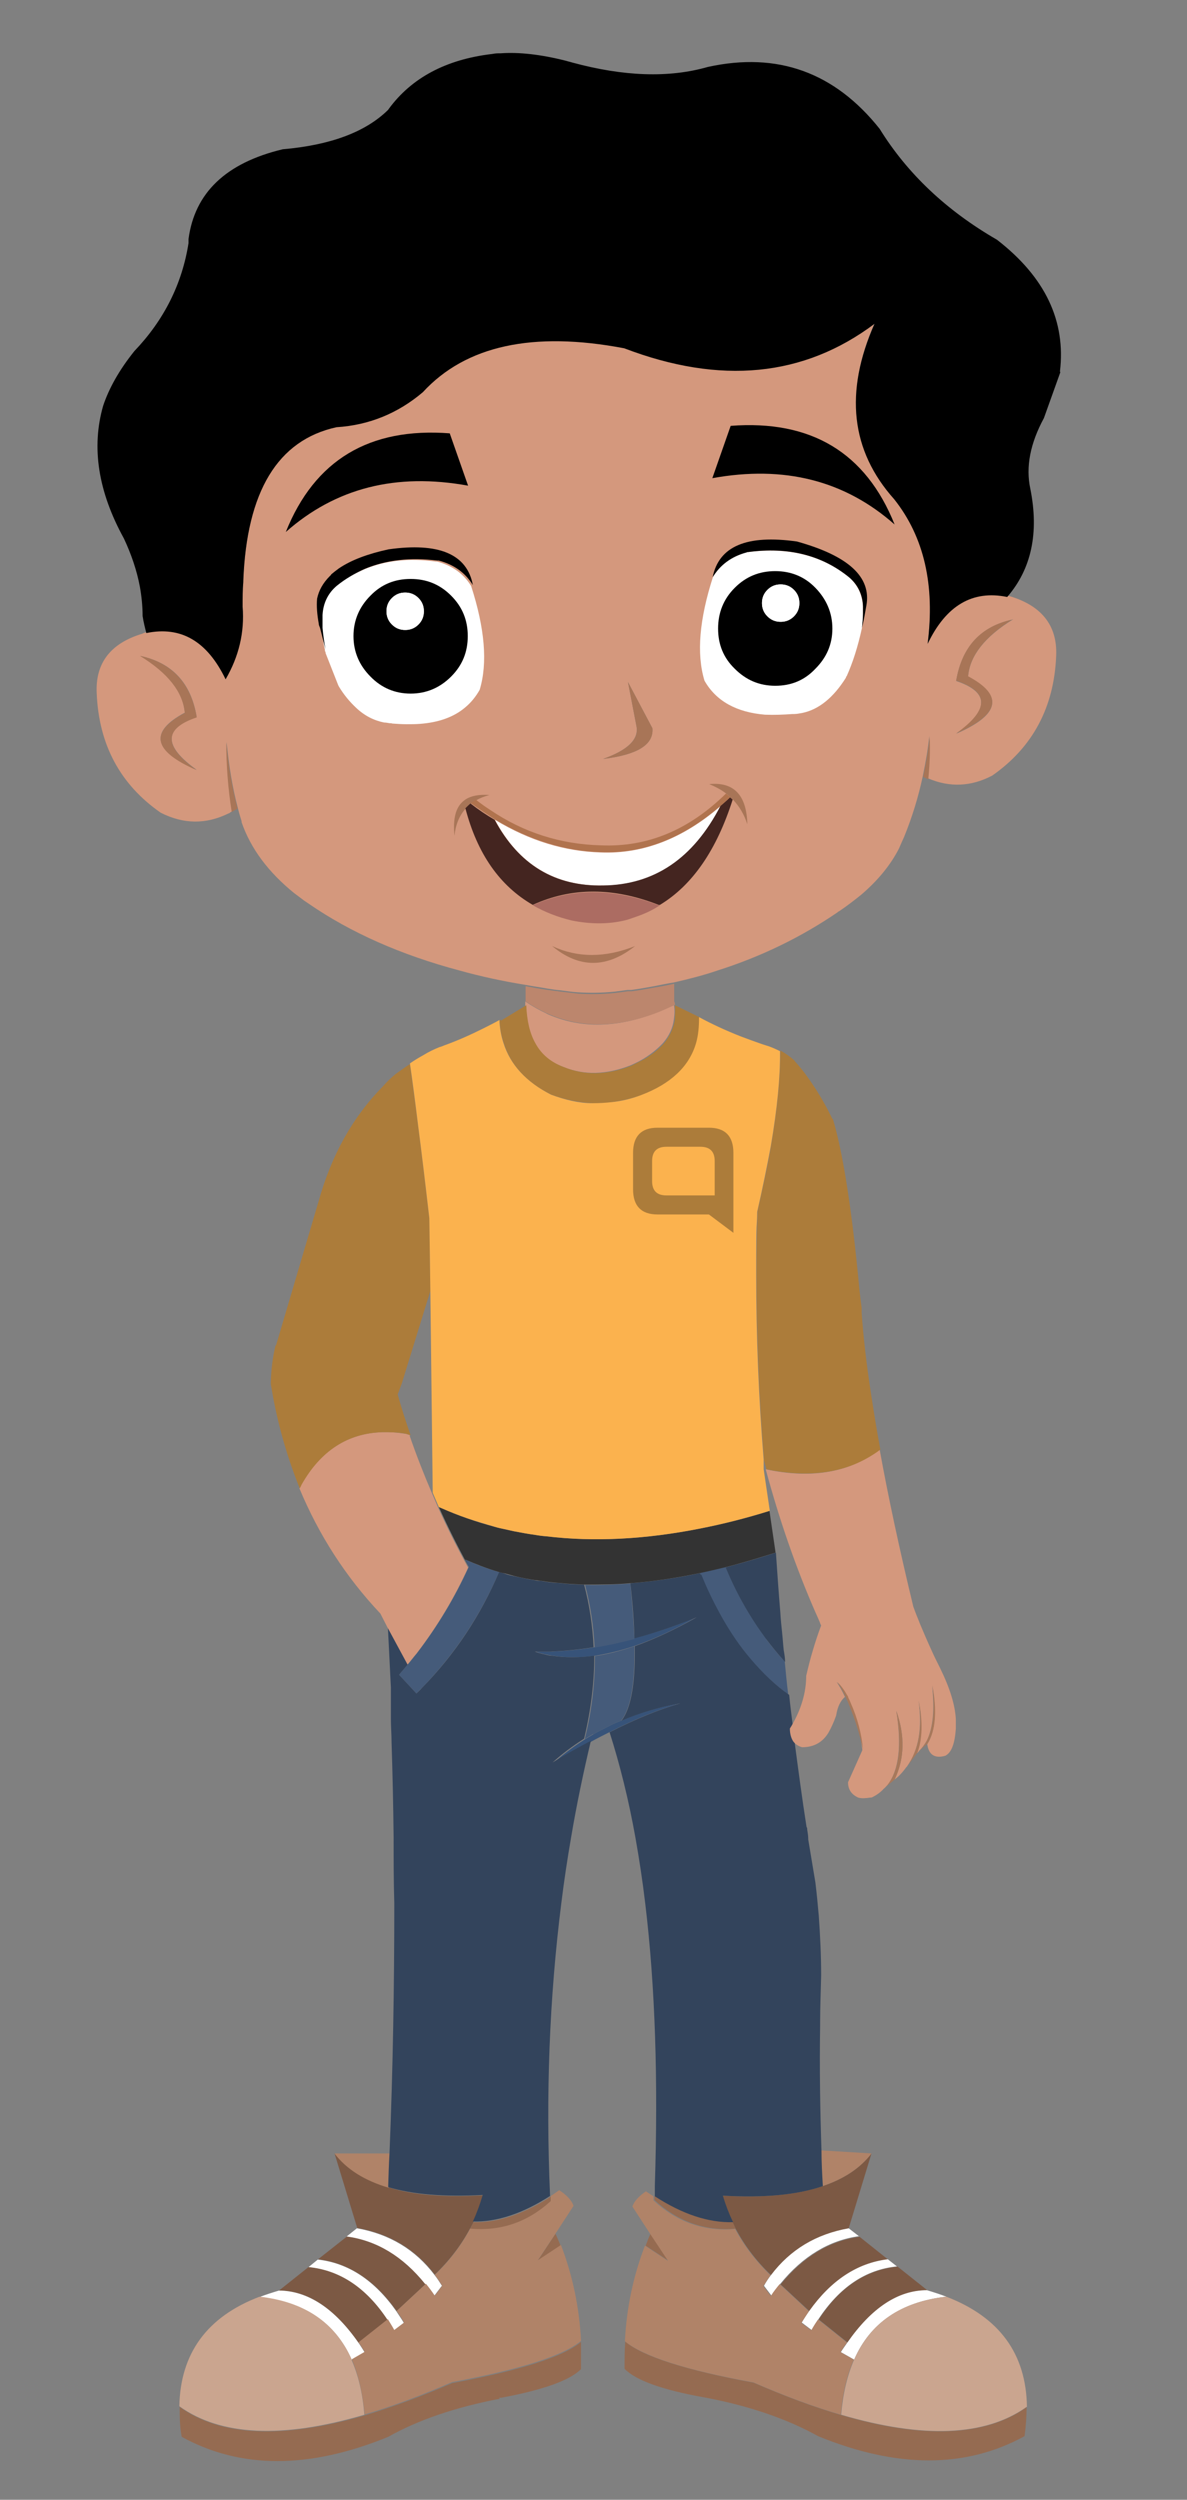 <?xml version="1.0" encoding="UTF-8"?> <svg xmlns="http://www.w3.org/2000/svg" id="a" width="4.278in" height="9.007in" viewBox="0 0 308.023 648.522"><rect x="0" y="0" width="308.023" height="648.522" fill="#808080" stroke="none"/><g id="b"><path d="M173.458,586.561l-4.678-7.061c-.441,1.059-.883,2.118-1.236,3.089l6.002,3.972M190.933,578.176c-.265-.618-.53-1.147-.794-1.765-6.355.176-13.063-2.118-20.3-6.708v1.059c6.09,5.649,13.151,8.12,21.183,7.414M162.249,607.479c-.176,2.295-.176,4.678-.176,7.061,2.913,3.001,9.797,5.472,20.653,7.414l.971.176c11.297,2.207,20.83,5.56,28.597,9.885,20.477,8.385,38.305,8.385,53.575,0,.353-2.648.53-5.119.53-7.502-10.68,7.59-26.743,8.297-48.102,2.03-6.973-2.03-14.563-4.854-22.683-8.385-17.652-3.266-28.773-6.796-33.363-10.68M139.477,586.561l6.002-3.972c-.441-1.059-.883-2.118-1.324-3.089l-4.678,7.061M129.504,622.042h.618c10.856-2.03,17.741-4.501,20.653-7.414v-7.061c-4.678,3.884-15.887,7.414-33.451,10.68-8.12,3.53-15.71,6.266-22.683,8.385-21.359,6.178-37.334,5.472-48.014-2.207,0,2.471,0,5.031.53,7.767,15.269,8.385,33.098,8.385,53.575,0,7.855-4.413,17.476-7.679,28.95-9.885M142.919,571.027v-1.147c-7.149,4.59-13.857,6.796-20.035,6.62-.265.529-.618,1.147-.883,1.765,7.944.706,14.916-1.677,20.918-7.149h0v-.088h0Z" fill="#956b51" stroke-width="0"></path><path d="M232.857,588.062c-8.208.794-15.004,5.384-20.388,13.681l7.502,6.002c6.267-9.003,13.151-13.504,20.653-13.592l-7.767-6.178M210.086,599.624c5.649-8.032,12.445-12.533,20.388-13.416l-7.414-5.913c-7.767,1.059-14.563,5.119-20.477,12.357l7.59,7.061M220.236,578.088l5.913-19.418c-2.913,3.795-7.149,6.62-12.71,8.473-6.708,2.295-15.357,3.089-25.949,2.471.706,2.383,1.589,4.59,2.648,6.884.265.529.53,1.147.794,1.765,2.295,4.325,5.384,8.385,9.179,12.004,4.943-6.531,11.65-10.591,20.124-12.092M80.166,588.062l-7.767,6.178c7.502,0,14.387,4.59,20.653,13.592l7.59-6.002c-5.472-8.297-12.268-12.886-20.477-13.681M102.849,599.624l7.59-7.061c-5.825-7.149-12.621-11.297-20.388-12.357l-7.502,5.913c7.944.971,14.74,5.472,20.388,13.416M122.001,578.176c.265-.618.618-1.147.883-1.765,1.059-2.207,1.853-4.501,2.56-6.884-9.885.529-18.005,0-24.537-2.03-6.266-1.853-10.944-4.854-14.122-8.914l5.913,19.418c8.473,1.5,15.181,5.56,20.124,12.092,3.795-3.619,6.884-7.679,9.179-12.004h0v.088h0Z" fill="#7c5944" stroke-width="0"></path><path d="M232.857,588.062l-2.471-1.942c-7.944.971-14.74,5.472-20.388,13.416-.706.971-1.324,1.942-1.942,3.001l2.56,1.942c.53-.971,1.147-1.942,1.765-2.824,5.472-8.297,12.268-12.886,20.388-13.681M222.972,580.206l-2.736-2.118c-8.473,1.5-15.181,5.56-20.124,12.092-.706.883-1.324,1.853-1.853,2.824l1.942,2.56c.706-1.059,1.5-2.118,2.295-3.089,5.825-7.149,12.71-11.297,20.477-12.357M245.567,595.828c-1.589-.618-3.266-1.147-5.031-1.677-7.502,0-14.387,4.59-20.653,13.592-.53.794-1.147,1.589-1.677,2.471l3.442,1.942c4.148-9.532,12.18-15.004,23.919-16.328M72.399,594.24c-1.765.529-3.442,1.059-5.031,1.677,11.739,1.324,19.682,6.708,23.919,16.328l3.354-1.942c-.53-.883-1.059-1.677-1.589-2.471-6.266-9.003-13.151-13.504-20.653-13.592M100.554,601.742c.618.883,1.147,1.853,1.677,2.824l2.56-1.942c-.618-1.059-1.324-2.03-1.942-3.001-5.649-8.032-12.445-12.533-20.388-13.416l-2.383,1.942c8.12.794,15.004,5.384,20.477,13.681M114.676,593.004c-.618-.971-1.236-1.942-1.942-2.824-4.943-6.531-11.65-10.591-20.124-12.092l-2.648,2.118c7.767,1.059,14.563,5.119,20.388,12.357.794.971,1.589,1.942,2.295,3.089l1.942-2.56h.088v-.088h0Z" fill="#fff" stroke-width="0"></path><path d="M213.087,557.876c0,3.177.176,6.266.353,9.267,5.561-1.853,9.797-4.678,12.71-8.473l-13.063-.794M100.907,567.585c0-3.001.265-6.002.353-8.914h-14.475c3.177,4.148,7.855,7.061,14.122,8.914M167.809,568.379c-2.03,1.324-3.266,2.736-3.707,4.06l4.59,7.061,4.678,7.061-6.002-3.972c-3.001,7.767-4.766,16.064-5.207,24.801,4.678,3.884,15.799,7.502,33.363,10.68,8.12,3.53,15.71,6.355,22.683,8.385.441-5.56,1.589-10.327,3.354-14.298l-3.442-1.942c.53-.883,1.059-1.677,1.677-2.471l-7.502-6.002c-.618.883-1.236,1.853-1.765,2.824l-2.56-1.942c.618-1.059,1.324-2.03,1.942-3.001l-7.59-7.061c-.794.971-1.589,1.942-2.295,3.089l-1.942-2.56c.618-.971,1.236-1.942,1.853-2.824-3.795-3.619-6.884-7.679-9.179-12.004-8.032.706-15.093-1.765-21.183-7.414v-1.059c-.706-.441-1.324-.883-2.03-1.324M142.919,569.88v1.147c-6.002,5.472-12.974,7.855-20.918,7.149-2.295,4.325-5.384,8.385-9.179,12.004.706.883,1.324,1.853,1.942,2.824l-1.942,2.56c-.706-1.059-1.5-2.118-2.295-3.089l-7.59,7.061c.706.971,1.324,1.942,1.942,3.001l-2.56,1.942c-.53-.971-1.147-1.942-1.677-2.824l-7.59,6.002c.53.794,1.059,1.589,1.589,2.471l-3.354,1.942c1.765,4.06,2.824,8.826,3.354,14.298,6.973-2.03,14.563-4.854,22.683-8.385,17.564-3.266,28.773-6.796,33.451-10.68-.441-8.738-2.207-17.034-5.207-24.89l-6.002,3.972,4.678-7.061,4.59-7.061c-.441-1.324-1.677-2.736-3.707-4.06-.794.529-1.5,1.059-2.207,1.5v.176h0Z" fill="#b08368" stroke-width="0"></path><path d="M266.485,624.425c-.176-13.769-7.149-23.301-20.918-28.597-11.739,1.324-19.682,6.708-23.919,16.328-1.765,4.06-2.913,8.826-3.354,14.298,21.359,6.266,37.423,5.56,48.102-2.03M91.287,612.157c-4.237-9.532-12.18-15.004-23.919-16.328-13.681,5.207-20.565,14.74-20.83,28.42,10.68,7.679,26.743,8.473,48.014,2.207-.441-5.56-1.589-10.327-3.354-14.298h.088Z" fill="#caa58f" stroke-width="0"></path><path d="M157.659,447.991c-1.236.618-2.471,1.236-3.707,1.942-.706.441-1.5.883-2.207,1.324-2.913,1.853-5.649,3.884-8.208,6.178,3.442-2.118,6.796-3.972,9.973-5.649,1.589-.883,3.177-1.677,4.59-2.383,6.884-3.53,13.063-6.002,18.358-7.502-5.472.971-10.591,2.471-15.269,4.501-1.236.441-2.383.971-3.53,1.589M164.632,425.131c-3.442.883-6.884,1.589-10.327,2.207-3.707.618-7.502.971-11.209,1.147h-4.06c.706.265,1.412.441,2.118.618.794.176,1.589.353,2.383.441,3.354.53,6.973.53,10.944,0,3.177-.53,6.62-1.324,10.238-2.56,5.031-1.765,10.415-4.237,16.064-7.502-5.384,2.295-10.768,4.148-16.152,5.472h0v.176h0Z" fill="#375379" stroke-width="0"></path><path d="M153.952,449.933c1.236-.706,2.471-1.324,3.707-1.942,1.147-.618,2.295-1.147,3.53-1.589,2.471-3.177,3.619-9.62,3.442-19.329-3.619,1.236-7.061,2.118-10.238,2.56,0,6.973-.794,14.21-2.648,21.536.706-.441,1.5-.883,2.207-1.324M163.484,410.833c-3.972.265-7.855.441-11.65.353,1.412,5.296,2.207,10.68,2.471,16.24,3.442-.53,6.884-1.324,10.327-2.207-.176-4.237-.53-9.003-1.059-14.298M120.677,404.566c.353.618.618,1.324.971,1.942-3.53,7.767-7.944,15.181-13.416,22.33-.794.971-1.5,1.942-2.295,2.824-.794.971-1.589,1.853-2.383,2.824l4.501,4.854,1.412-1.412c8.65-8.914,15.269-18.976,20.035-30.097-3.089-.883-6.002-1.942-8.826-3.266M198.877,425.219c-1.677-2.295-3.266-4.59-4.678-6.973-2.295-3.795-4.237-7.679-5.913-11.739-2.207.53-4.413,1.059-6.531,1.5h0v.353c1.412,3.53,3.001,6.796,4.678,9.885,2.118,3.884,4.501,7.414,6.973,10.591,3.001,3.795,6.355,7.061,9.885,9.797.353.265.794.618,1.236.883-.353-2.824-.618-5.649-.883-8.473,0,0-.176-.265-.353-.353-1.589-1.765-3.089-3.619-4.501-5.472h.088Z" fill="#455b7a" stroke-width="0"></path><path d="M131.004,408.185c-.53,0-.971-.265-1.5-.353-4.766,11.209-11.386,21.271-20.035,30.097-.441.53-.971.971-1.412,1.412l-4.501-4.854c.794-.971,1.589-1.853,2.383-2.824l-5.296-9.797c.265,5.296.53,10.591.794,15.975v8.12c0,2.03.176,4.06.176,6.178.265,8.12.441,16.328.53,24.448,0,5.737,0,11.474.176,17.211,0,21.448-.353,42.983-1.236,64.695-.176,3.001-.265,5.913-.353,8.914,6.531,1.942,14.651,2.56,24.537,2.03-.706,2.383-1.5,4.59-2.56,6.884,6.178.176,12.886-2.03,20.035-6.62-1.147-26.125-.176-51.368,2.913-75.905.706-5.825,1.589-11.562,2.56-17.211,1.412-8.385,3.177-16.77,5.119-24.978-3.177,1.677-6.531,3.53-9.973,5.649,2.56-2.295,5.296-4.325,8.208-6.178,1.765-7.326,2.648-14.563,2.648-21.536-3.884.53-7.59.53-10.944,0-.794,0-1.589-.265-2.383-.441-.706-.176-1.412-.353-2.118-.618h4.06c3.707-.176,7.502-.53,11.209-1.147-.265-5.472-1.059-10.944-2.471-16.24-2.295,0-4.59-.176-6.796-.441-1.5,0-3.001-.265-4.501-.53-.53,0-1.059,0-1.589-.176-1.853-.265-3.619-.706-5.384-1.059s-1.677-.441-2.56-.706M181.754,408.45v-.353c-6.267,1.324-12.357,2.207-18.182,2.648.618,5.296.971,10.15,1.059,14.298,5.384-1.412,10.768-3.266,16.152-5.472-5.737,3.266-11.121,5.737-16.064,7.502.176,9.709-.971,16.064-3.442,19.329,4.766-2.03,9.797-3.53,15.269-4.501-5.296,1.5-11.474,3.972-18.358,7.502,2.648,8.297,4.943,17.476,6.708,27.361.971,5.472,1.853,11.209,2.56,17.211,2.56,21.271,3.354,45.631,2.471,73.169v2.648c7.237,4.678,13.945,6.884,20.3,6.708-1.059-2.207-1.942-4.501-2.648-6.884,10.591.618,19.241-.176,25.949-2.471-.176-3.089-.353-6.178-.353-9.267-.353-10.415-.53-21.183-.353-32.392v-.883c0-3.972.176-8.032.265-12.092,0-5.384-.265-10.503-.618-15.534-.265-2.913-.53-5.825-.883-8.65-.618-3.707-1.236-7.414-1.853-11.121v-.265h0c0-.794-.176-1.589-.265-2.295,0-.265,0-.441-.176-.706-1.147-7.326-2.118-14.651-3.089-21.977-.618-.794-.883-1.942-.883-3.354.176-.265.265-.441.441-.706-.353-2.736-.706-5.472-.971-8.208-.441-.265-.794-.618-1.236-.883-3.619-2.736-6.884-6.09-9.885-9.797-2.56-3.177-4.854-6.708-6.973-10.591-1.677-3.089-3.266-6.355-4.678-9.885M201.348,402.801c-4.413,1.412-8.826,2.736-13.063,3.795,1.677,4.06,3.619,7.944,5.913,11.739,1.412,2.383,3.001,4.678,4.678,6.973,1.412,1.853,2.913,3.707,4.501,5.472,0,0,.176.265.353.353,0-.971-.176-2.03-.353-3.001-.176-1.589-.265-3.177-.441-4.766-.176-1.677-.353-3.354-.441-5.031-.441-5.207-.794-10.327-1.147-15.534h0Z" fill="#33445c" stroke-width="0"></path><path d="M106.467,372.351l-1.059-.353h0c-2.207-.353-4.237-.53-6.266-.441-9.003.265-15.975,4.854-21.006,13.681-.176.265-.353.618-.441.883,5.031,12.092,12.004,22.948,21.006,32.48h0l1.765,3.442,5.296,9.797c.794-.971,1.5-1.942,2.295-2.824,5.472-7.149,9.885-14.563,13.416-22.33-2.824-5.119-5.384-10.238-7.767-15.534-.53-1.236-1.059-2.471-1.589-3.707-2.118-4.943-4.06-9.885-5.825-15.004M248.038,448.256v-2.207c-.176-3.619-1.5-8.032-4.06-13.239-.794-1.589-1.589-3.177-2.295-4.766-1.059-2.295-2.03-4.59-3.001-6.884-.353-.971-.794-1.942-1.147-2.913-.176-.441-.353-.971-.53-1.412-3.619-15.004-6.531-28.597-8.738-40.777-.794.618-1.589,1.147-2.471,1.677-7.326,4.59-16.417,5.737-27.096,3.442,3.619,13.416,7.944,25.772,12.886,37.07.441.971.883,1.942,1.236,2.824,0,.176.176.441.265.618-.794,2.118-1.5,4.237-2.118,6.355-.706,2.295-1.236,4.501-1.765,6.708,0,4.413-1.324,8.738-3.795,12.974-.176.265-.265.441-.441.706,0,1.412.353,2.56.883,3.354.53.706,1.324,1.236,2.295,1.5,2.913,0,5.207-1.147,6.796-3.707.706-1.236,1.412-2.736,2.03-4.501.353-2.295,1.147-3.884,2.295-4.854-.706-1.5-1.412-2.824-2.207-3.884.883.794,1.765,1.942,2.648,3.619h0c0,.176.176.353.265.618.176.441.353.883.618,1.324,1.677,3.972,2.736,8.032,3.177,12.004v.176l-3.707,8.297c0,1.853.883,3.177,2.648,3.972.883.265,1.942.176,3.089,0,.265,0,.441,0,.706-.176,1.059-.529,2.03-1.236,2.824-2.118.353-.265.618-.618.971-.971,3.001-3.884,3.707-10.238,2.295-19.241,2.295,6.531,2.118,12.445-.441,17.829.176-.176.353-.265.53-.441.971-.794,1.765-1.765,2.471-2.736l.176-.176c3.089-4.325,4.06-10.062,3.001-17.123,1.059,5.56.971,10.062-.353,13.592.176,0,.265-.265.441-.441.794-.794,1.5-1.765,2.118-2.824,1.589-3.354,2.03-8.032,1.324-14.21,1.236,6.708.883,11.739-1.236,15.181.353,2.736,1.942,3.795,4.678,3.001,1.589-.794,2.471-3.089,2.736-7.061M141.948,262.995c-1.942-.883-3.795-1.942-5.649-3.177v.883c0,3.972.883,7.326,2.383,9.885,1.589,2.913,4.148,4.943,7.414,6.178h0c5.384,2.207,11.209,2.118,17.652-.441,1.147-.53,2.295-1.059,3.266-1.677,2.03-1.236,3.707-2.648,5.031-4.06,1.589-1.853,2.56-3.884,2.824-6.178.176-1.147.265-2.471,0-3.707-1.677.883-3.442,1.589-5.119,2.207-10.238,3.884-19.594,3.884-28.067,0M261.366,154.699h0c-9.003-1.853-15.887,2.118-20.653,12.18,2.03-15.181-.883-27.714-8.65-37.511-11.209-12.621-12.886-27.802-5.119-45.543-18.358,13.769-39.982,15.887-64.96,6.355-23.654-4.501-41.13-.706-52.251,11.386-6.531,5.472-13.945,8.561-22.418,9.091-15.269,3.442-23.301,16.681-24.184,39.894v.265c-.176,2.03-.265,4.148-.176,6.443.441,6.62-.971,12.886-4.413,18.8-4.678-9.797-11.562-13.769-20.565-12.004h0c-.353,0-.706.176-1.059.353-8.208,2.471-12.18,7.59-11.827,15.357.53,13.416,6.09,23.742,16.593,31.068,5.913,3.001,11.739,3.089,17.652.176.176,0,.353-.176.441-.265l.441-.265c-.971-6.178-1.5-12.18-1.412-18.005.618,6.443,1.589,12.18,2.913,17.123.265,1.147.618,2.295.971,3.442v.265c2.383,6.884,6.973,12.974,13.592,18.358l2.118,1.589c.53.441,1.147.794,1.765,1.236,10.768,7.414,23.831,13.239,39.1,17.299,5.384,1.5,11.033,2.736,17.034,3.707,1.853.353,3.795.618,5.737.971,1.147.176,2.207.353,3.354.441,1.5.176,3.001.441,4.59.53,2.913.176,6.09.176,9.532-.176l3.354-.441h.971c2.03-.265,3.972-.618,5.913-.971,1.765-.353,3.442-.706,5.119-.971,3.884-.883,7.679-1.853,11.297-3.089,11.386-3.619,21.712-8.65,31.156-15.093.176-.176.353-.265.53-.353,1.942-1.324,3.795-2.736,5.649-4.237,4.325-3.707,7.59-7.679,9.797-12.004.441-1.059.883-2.03,1.324-3.001,2.118-5.207,3.707-10.415,4.854-15.799.706-3.442,1.324-6.884,1.677-10.415,0,3.707,0,7.326-.353,11.033,5.561,2.383,11.121,2.207,16.681-.706,10.503-7.326,16.064-17.741,16.593-31.068.353-8.032-3.972-13.328-12.886-15.71M248.127,176.588c1.5-8.826,6.443-14.122,14.74-15.887-7.326,4.501-11.209,9.444-11.65,14.828,9.267,4.943,8.297,9.885-3.089,14.828,8.65-6.178,8.65-10.768,0-13.681M36.3,170.145c8.385,1.765,13.327,7.061,14.74,15.887-8.65,2.913-8.65,7.502,0,13.681-11.386-4.943-12.357-9.885-3.089-14.828-.441-5.384-4.325-10.327-11.65-14.828M165.161,188.415l-2.207-11.474,6.355,12.004c.353,4.237-3.884,6.884-12.798,7.944,6.443-2.295,9.267-5.119,8.65-8.473Z" fill="#d4987d" stroke-width="0"></path><path d="M238.506,454.257l2.207-1.942c2.118-3.442,2.471-8.473,1.236-15.181.706,6.178.265,10.944-1.324,14.21-.53,1.147-1.236,2.118-2.118,2.824M230.386,462.995c-.265.353-.618.706-.971.971l2.736-2.295c2.56-5.384,2.736-11.297.441-17.829,1.5,8.914.794,15.357-2.295,19.241M235.417,458.229l2.648-3.53c1.324-3.53,1.412-8.12.353-13.592,1.059,7.149,0,12.798-3.001,17.123M219.883,439.871h0c-.883-1.589-1.765-2.736-2.648-3.53.794,1.059,1.5,2.383,2.207,3.884,2.03,4.59,3.53,9.091,4.501,13.592-.353-3.972-1.412-8.032-3.177-12.004-.176-.441-.353-.883-.618-1.324,0-.265-.176-.441-.265-.706h0v.088h0Z" fill="#a8785a" stroke-width="0"></path><path d="M199.76,391.945c-6.178,1.942-12.18,3.442-18.005,4.59-14.21,2.824-27.538,3.53-39.982,2.03-.971,0-1.853-.265-2.824-.353-1.942-.265-3.795-.618-5.649-.971-.794-.176-1.589-.353-2.383-.53-.883-.176-1.765-.353-2.56-.618-2.383-.618-4.766-1.324-7.149-2.207-2.295-.794-4.501-1.677-6.708-2.648l-.618-.265c2.383,5.296,4.943,10.415,7.767,15.534-.353-.706-.618-1.324-.971-1.942,2.824,1.236,5.737,2.383,8.826,3.266.53.176.971.265,1.5.353.883.265,1.677.441,2.56.706,1.765.441,3.619.794,5.384,1.059.53,0,1.059.176,1.589.176,1.5.265,3.001.441,4.501.53,2.207.265,4.501.353,6.796.441,3.795,0,7.679,0,11.65-.353,5.825-.441,11.827-1.324,18.182-2.648h0c2.118-.441,4.325-.971,6.531-1.5,4.237-1.059,8.561-2.383,13.063-3.795l-1.589-10.856h.088,0Z" fill="#333" stroke-width="0"></path><path d="M206.203,275.175c-1.059-.971-2.295-1.853-3.707-2.648,0,6.62-.706,14.828-2.383,24.625-.883,5.207-2.118,10.944-3.53,17.034-.176,5.384-.265,10.768-.265,16.064,0,15.975.618,31.951,1.942,48.191v.353c.176.794.441,1.589.618,2.383,10.68,2.207,19.77,1.059,27.096-3.442.883-.53,1.677-1.059,2.471-1.677-.971-5.207-1.765-10.15-2.471-14.828-1.147-7.502-1.942-14.387-2.383-20.653v-1.324c-.441-3.089-.706-6.002-.971-8.826-1.853-18.623-4.06-31.951-6.443-39.982,0,0,0-.176-.176-.176-.706-1.412-1.412-2.824-2.118-4.06-1.589-2.824-3.266-5.384-5.031-7.767-.883-1.147-1.765-2.207-2.648-3.177M71.516,348.962c-.794,3.266-1.147,6.443-1.236,9.532v.618c.176,1.147.441,2.383.618,3.53,1.589,8.297,3.884,16.064,6.884,23.477.176-.265.353-.618.441-.883,4.943-8.826,12.004-13.416,21.006-13.681,1.942,0,4.06,0,6.266.441h0l1.059.353c-1.236-3.53-2.383-7.061-3.354-10.591l1.059-2.824,7.414-24.007-.265-18.711c-1.059-9.267-2.03-17.299-2.913-24.095-.794-6.531-1.589-11.827-2.118-16.064-1.236.794-2.471,1.677-3.795,2.648-1.147.971-2.207,1.942-3.177,3.089-7.855,7.944-13.416,17.917-16.77,30.009l-11.033,37.334M129.68,264.584c0,2.118.441,4.148,1.059,6.002,1.765,5.737,5.913,10.238,12.357,13.416,3.619,1.324,7.237,2.03,10.768,2.207,1.589,0,3.266,0,4.854-.265,2.56-.353,5.207-.971,7.767-1.853,7.679-2.913,12.445-7.414,14.21-13.416.618-2.118.794-4.325.794-6.796l-6.355-3.089c.176,1.324,0,2.56,0,3.707-.353,2.295-1.324,4.325-2.824,6.178-1.324,1.5-3.001,2.824-5.031,4.06-.971.53-2.118,1.059-3.266,1.677-6.443,2.56-12.268,2.648-17.652.441h0c-3.354-1.236-5.825-3.266-7.414-6.178-1.5-2.648-2.207-5.913-2.383-9.885l-6.531,3.972-.176-.176h-.176Z" fill="#ac7c3a" stroke-width="0"></path><path d="M240.889,202.183c.353-3.707.53-7.326.353-11.033-.353,3.53-.971,6.973-1.677,10.415.441.176.883.441,1.324.618M58.718,192.651c0,5.825.441,11.827,1.412,18.005l1.5-.883c-1.324-4.943-2.295-10.68-2.913-17.123M162.955,176.941l2.207,11.474c.706,3.354-2.207,6.178-8.65,8.473,8.914-1.059,13.151-3.707,12.798-7.944l-6.355-12.004M51.039,186.032c-1.5-8.826-6.443-14.122-14.74-15.887,7.326,4.501,11.209,9.444,11.65,14.828-9.267,4.943-8.297,9.885,3.089,14.828-8.65-6.178-8.65-10.768,0-13.681M262.866,160.701c-8.385,1.765-13.239,7.061-14.74,15.887,8.65,2.913,8.65,7.502,0,13.681,11.386-4.943,12.357-9.885,3.089-14.828.441-5.384,4.413-10.327,11.65-14.828h0v.088h0Z" fill="#a87557" stroke-width="0"></path><path d="M136.3,259.73c1.853,1.236,3.707,2.295,5.649,3.177,8.473,3.795,17.829,3.795,28.067,0,1.677-.618,3.354-1.412,5.119-2.207,0-.265,0-.618-.176-.883v-4.59c-1.677.353-3.442.706-5.119.971-1.942.353-3.884.706-5.913.971h-.971l-3.354.441c-3.442.353-6.62.353-9.532.176-1.589-.176-3.089-.353-4.59-.53-1.147-.176-2.207-.265-3.354-.441-1.942-.265-3.884-.618-5.737-.971v3.972h-.088v-.088h0Z" fill="#bc866d" stroke-width="0"></path><path d="M129.68,264.584c-1.412.794-2.824,1.5-4.237,2.207-3.354,1.677-6.708,3.177-10.15,4.413-.441.176-.794.353-1.236.441-1.324.53-2.824,1.236-4.237,2.118-1.147.618-2.295,1.324-3.442,2.118.618,4.237,1.324,9.62,2.118,16.064.883,6.796,1.853,14.828,2.913,24.095l.265,18.711.618,52.515c.53,1.236,1.059,2.471,1.589,3.707l.618.265c2.207.971,4.413,1.853,6.708,2.648,2.383.794,4.766,1.5,7.149,2.207.883.265,1.765.441,2.56.618s1.589.353,2.383.53c1.853.353,3.707.706,5.649.971.883.176,1.853.265,2.824.353,12.445,1.5,25.772.794,39.982-2.03,5.825-1.147,11.827-2.648,18.005-4.59l-1.589-10.768v-2.56c-1.324-16.152-1.942-32.215-1.942-48.191s.176-10.768.265-16.064c1.412-6.178,2.56-11.827,3.53-17.034,1.677-9.797,2.471-18.005,2.383-24.625-.883-.441-1.853-.883-2.824-1.236-.53-.176-1.147-.353-1.677-.53-2.03-.706-3.972-1.412-5.825-2.118-3.795-1.5-7.414-3.177-10.68-4.943,0,2.471-.176,4.678-.794,6.796-1.765,6.002-6.531,10.503-14.21,13.416-2.56.971-5.119,1.589-7.767,1.853-1.589.176-3.266.265-4.854.265-3.619,0-7.149-.883-10.768-2.207-6.443-3.266-10.591-7.767-12.357-13.416-.618-1.853-.971-3.884-1.059-6.002h.088Z" fill="#fbb24e" stroke-width="0"></path><path d="M275.046,96.447c1.589-13.151-3.795-24.537-16.328-34.245-13.151-7.59-23.301-17.211-30.45-28.773-11.651-14.651-26.478-20.035-44.572-16.064-10.15,2.913-21.889,2.471-35.216-1.147-.53-.176-1.059-.265-1.589-.441-6.62-1.677-12.268-2.295-17.034-1.942h-.618c-.53,0-1.059.088-1.589.176-11.915,1.412-20.83,6.178-26.743,14.21,0,.088-.176.176-.176.265-5.913,5.825-15.093,9.179-27.361,10.238-14.74,3.53-22.86,11.297-24.448,23.301v1.059c-1.677,10.591-6.355,19.947-14.034,27.979-3.972,4.943-6.62,9.709-8.12,14.21-3.089,10.768-1.324,22.242,5.384,34.422,1.942,4.148,3.354,8.297,4.148,12.533.441,2.471.706,5.031.706,7.59.265,1.677.618,3.089.971,4.413,9.003-1.853,15.799,2.118,20.565,12.004,3.442-5.913,4.943-12.18,4.413-18.8,0-2.295,0-4.413.176-6.443v-.265c.883-23.213,8.914-36.54,24.184-39.894,8.473-.53,15.975-3.619,22.418-9.091,11.121-12.092,28.597-15.887,52.251-11.386,24.978,9.532,46.602,7.414,64.96-6.355-7.855,17.741-6.178,32.921,5.119,45.543,7.767,9.797,10.591,22.33,8.65,37.511,4.766-9.973,11.65-14.034,20.653-12.18,6.267-7.237,8.297-16.593,6.002-28.067-1.236-5.737,0-11.827,3.53-18.358l4.237-11.827v-.176h-.088,0Z" fill="#000" stroke-width="0"></path></g><g id="c"><path d="M83.519,159.73v3.354c.176,1.853.353,3.707.794,5.472v.265c0,.176.176.265.176.441v.176l3.266,8.297.176.353c1.324,2.207,2.824,3.972,4.413,5.472,2.207,2.118,4.678,3.354,7.326,3.884.441,0,.883.088,1.412.176.265,0,.53,0,.706.088,1.236.088,2.471.176,3.707.176s2.295,0,3.442-.088c4.854-.353,8.826-1.765,11.739-4.237h0c1.5-1.236,2.736-2.736,3.795-4.59,2.118-6.973,1.324-15.975-2.207-26.92-1.942-3.177-4.854-5.296-8.826-6.355h-.353c-7.061-.971-13.327-.265-18.8,2.118-2.648,1.147-5.119,2.56-7.326,4.413-2.295,1.942-3.53,4.501-3.707,7.59h.265v-.088h0Z" fill="#fff" stroke-width="0"></path><path d="M85.814,149.227l-.176.176h0c-1.853,1.853-2.913,3.795-3.354,5.913-.176,1.942,0,4.06.441,6.531,0,.441.265.794.353,1.147.265,1.059.53,2.03.706,2.824.265,1.059.53,1.853.706,2.56-.353-1.765-.618-3.53-.794-5.472v-3.354c.176-3.089,1.412-5.649,3.707-7.59,2.295-1.853,4.766-3.266,7.326-4.413,5.561-2.295,11.827-3.001,18.8-2.118h.353c3.972,1.059,6.884,3.177,8.826,6.355-1.5-8.032-8.826-11.121-21.889-9.267-5.296,1.147-9.62,2.736-12.886,4.943-.706.53-1.412,1.059-2.03,1.589v.176h-.088Z" fill="#000" stroke-width="0"></path></g><g id="d"><path d="M194.111,143.225h-.265c-3.972,1.059-6.973,3.266-8.826,6.443-3.53,10.944-4.325,19.947-2.207,26.92,3.001,5.296,8.297,8.208,15.71,8.826,2.471.088,4.854,0,7.149-.176h.441c.706,0,1.412-.176,2.03-.265,4.325-.883,8.12-3.972,11.386-9.179,0-.088,0-.265.176-.353,1.589-3.53,2.913-7.679,3.972-12.533.176-1.147.265-2.383.265-3.619v-1.942c-.176-3.089-1.412-5.649-3.619-7.59-7.061-5.737-15.799-7.855-26.214-6.531h0Z" fill="#fff" stroke-width="0"></path><path d="M193.846,143.225h.265c10.415-1.412,19.153.794,26.214,6.531,2.295,1.942,3.53,4.501,3.619,7.59v1.942c0,1.236-.176,2.471-.265,3.619.441-1.853.794-3.795,1.147-5.825,1.324-7.414-4.678-12.886-18.005-16.593-13.063-1.853-20.3,1.236-21.889,9.267,1.942-3.177,4.854-5.384,8.826-6.443h.088v-.088h0Z" fill="#000" stroke-width="0"></path></g><g id="e"><path d="M164.808,245.431c-7.767,3.089-14.916,3.089-21.536,0,6.973,5.825,14.21,5.825,21.536,0M122.178,208.538c.441-.353.883-.618,1.324-.883,1.059-.618,2.207-1.059,3.53-1.412-2.736-.176-4.766.176-6.355,1.236,0,.088-.265.176-.441.353-2.03,1.677-2.736,4.678-2.295,9.003.265-2.824,1.236-5.207,2.824-6.973.441-.441.883-.883,1.324-1.236M188.374,205.89c.441.265.794.618,1.147.971.265.176.441.441.706.618,1.677,1.765,2.913,3.884,3.707,6.355-.176-7.59-3.53-11.033-9.885-10.415,1.677.706,3.177,1.5,4.413,2.471h-.088Z" fill="#a87557" stroke-width="0"></path><path d="M186.962,209.156c-9.797,8.473-20.212,12.445-31.068,12.004-9.267-.265-18.447-3.001-27.449-8.473,6.178,11.65,15.622,17.299,28.155,17.034,13.239,0,23.389-6.973,30.45-20.653h-.088v.088h0Z" fill="#fff" stroke-width="0"></path><path d="M138.242,234.84c3.089,1.765,6.443,3.089,10.15,3.972,4.854.971,9.444.971,13.592,0,.794-.176,1.589-.441,2.295-.706l1.5-.53c1.942-.706,3.795-1.589,5.472-2.736h-.353c-11.739-4.501-22.683-4.501-32.657,0h0Z" fill="#ac6c62" stroke-width="0"></path><path d="M190.139,207.479c-.176-.176-.441-.441-.706-.618-.794.794-1.677,1.5-2.471,2.207-7.061,13.681-17.211,20.477-30.45,20.653-12.533.265-21.889-5.384-28.155-17.034-2.118-1.236-4.237-2.648-6.266-4.237-.441.353-.883.794-1.324,1.236,3.089,11.827,8.914,20.124,17.476,25.066,10.062-4.59,20.918-4.59,32.657,0h.353c8.473-5.119,14.74-14.298,18.888-27.361h0v.088h0Z" fill="#442520" stroke-width="0"></path><path d="M189.521,206.861c-.353-.353-.794-.706-1.147-.971-9.62,9.444-20.388,13.945-32.48,13.416-10.327-.265-19.947-3.266-28.685-9.179-1.236-.794-2.471-1.677-3.707-2.648-.441.265-.971.618-1.324.883,2.118,1.5,4.237,2.913,6.266,4.237,9.003,5.384,18.182,8.208,27.449,8.473,10.944.441,21.271-3.53,31.068-12.004.883-.706,1.677-1.5,2.471-2.207h.088Z" fill="#b0734e" stroke-width="0"></path></g><g id="f"><path d="M117.059,175.529c2.913-2.913,4.325-6.355,4.325-10.503s-1.412-7.59-4.325-10.503c-2.913-2.913-6.355-4.325-10.503-4.325s-7.59,1.412-10.415,4.325c-2.913,2.913-4.413,6.443-4.413,10.503s1.5,7.59,4.413,10.503c2.824,2.913,6.355,4.413,10.415,4.413s7.59-1.5,10.503-4.413M105.144,153.728c1.324,0,2.471.441,3.442,1.412s1.412,2.118,1.412,3.442-.441,2.471-1.412,3.442-2.118,1.412-3.442,1.412-2.471-.441-3.442-1.412-1.412-2.118-1.412-3.442.441-2.471,1.412-3.442,2.118-1.412,3.442-1.412Z" fill="#000" stroke-width="0"></path><path d="M108.586,155.14c-.971-.971-2.118-1.412-3.442-1.412s-2.471.441-3.442,1.412-1.412,2.118-1.412,3.442.441,2.471,1.412,3.442,2.118,1.412,3.442,1.412,2.471-.441,3.442-1.412,1.412-2.118,1.412-3.442-.441-2.471-1.412-3.442Z" fill="#fff" stroke-width="0"></path></g><g id="g"><path d="M201.172,148.167c-4.148,0-7.59,1.412-10.503,4.325-2.913,2.913-4.325,6.443-4.325,10.591s1.412,7.59,4.325,10.415c2.913,2.913,6.355,4.413,10.503,4.413s7.59-1.412,10.415-4.413c2.913-2.913,4.413-6.355,4.413-10.415s-1.5-7.59-4.413-10.591c-2.824-2.913-6.355-4.325-10.415-4.325M197.73,156.464c0-1.324.441-2.471,1.412-3.442s2.118-1.412,3.442-1.412,2.471.441,3.442,1.412,1.412,2.118,1.412,3.442-.441,2.471-1.412,3.442-2.118,1.412-3.442,1.412-2.471-.441-3.442-1.412-1.412-2.118-1.412-3.442Z" fill="#000" stroke-width="0"></path><path d="M199.142,153.022c-.971.971-1.412,2.118-1.412,3.442s.441,2.471,1.412,3.442,2.118,1.412,3.442,1.412,2.471-.441,3.442-1.412,1.412-2.118,1.412-3.442-.441-2.471-1.412-3.442-2.118-1.412-3.442-1.412-2.471.441-3.442,1.412Z" fill="#fff" stroke-width="0"></path></g><g id="h"><path d="M164.279,299.094v9.444c0,4.325,2.118,6.531,6.355,6.531h13.328l6.355,4.766v-20.741c0-4.325-2.118-6.531-6.355-6.531h-13.328c-4.237,0-6.355,2.207-6.355,6.531M172.928,297.506h8.826c2.471,0,3.707,1.236,3.707,3.707v8.914h-12.533c-2.471,0-3.707-1.236-3.707-3.707v-5.207c0-2.471,1.236-3.707,3.707-3.707h0Z" fill="#ac7c3a" stroke-width="0"></path></g><g id="i"><path d="M121.472,126.014l-4.766-13.592c-20.83-1.589-35.04,6.884-42.542,25.596,12.886-11.386,28.597-15.446,47.396-12.004h-.088Z" fill="#000" stroke-width="0"></path></g><g id="j"><path d="M184.843,124.072l4.766-13.592c20.83-1.589,35.04,6.884,42.542,25.596-12.886-11.386-28.597-15.446-47.396-12.004h.088Z" fill="#000" stroke-width="0"></path></g></svg> 